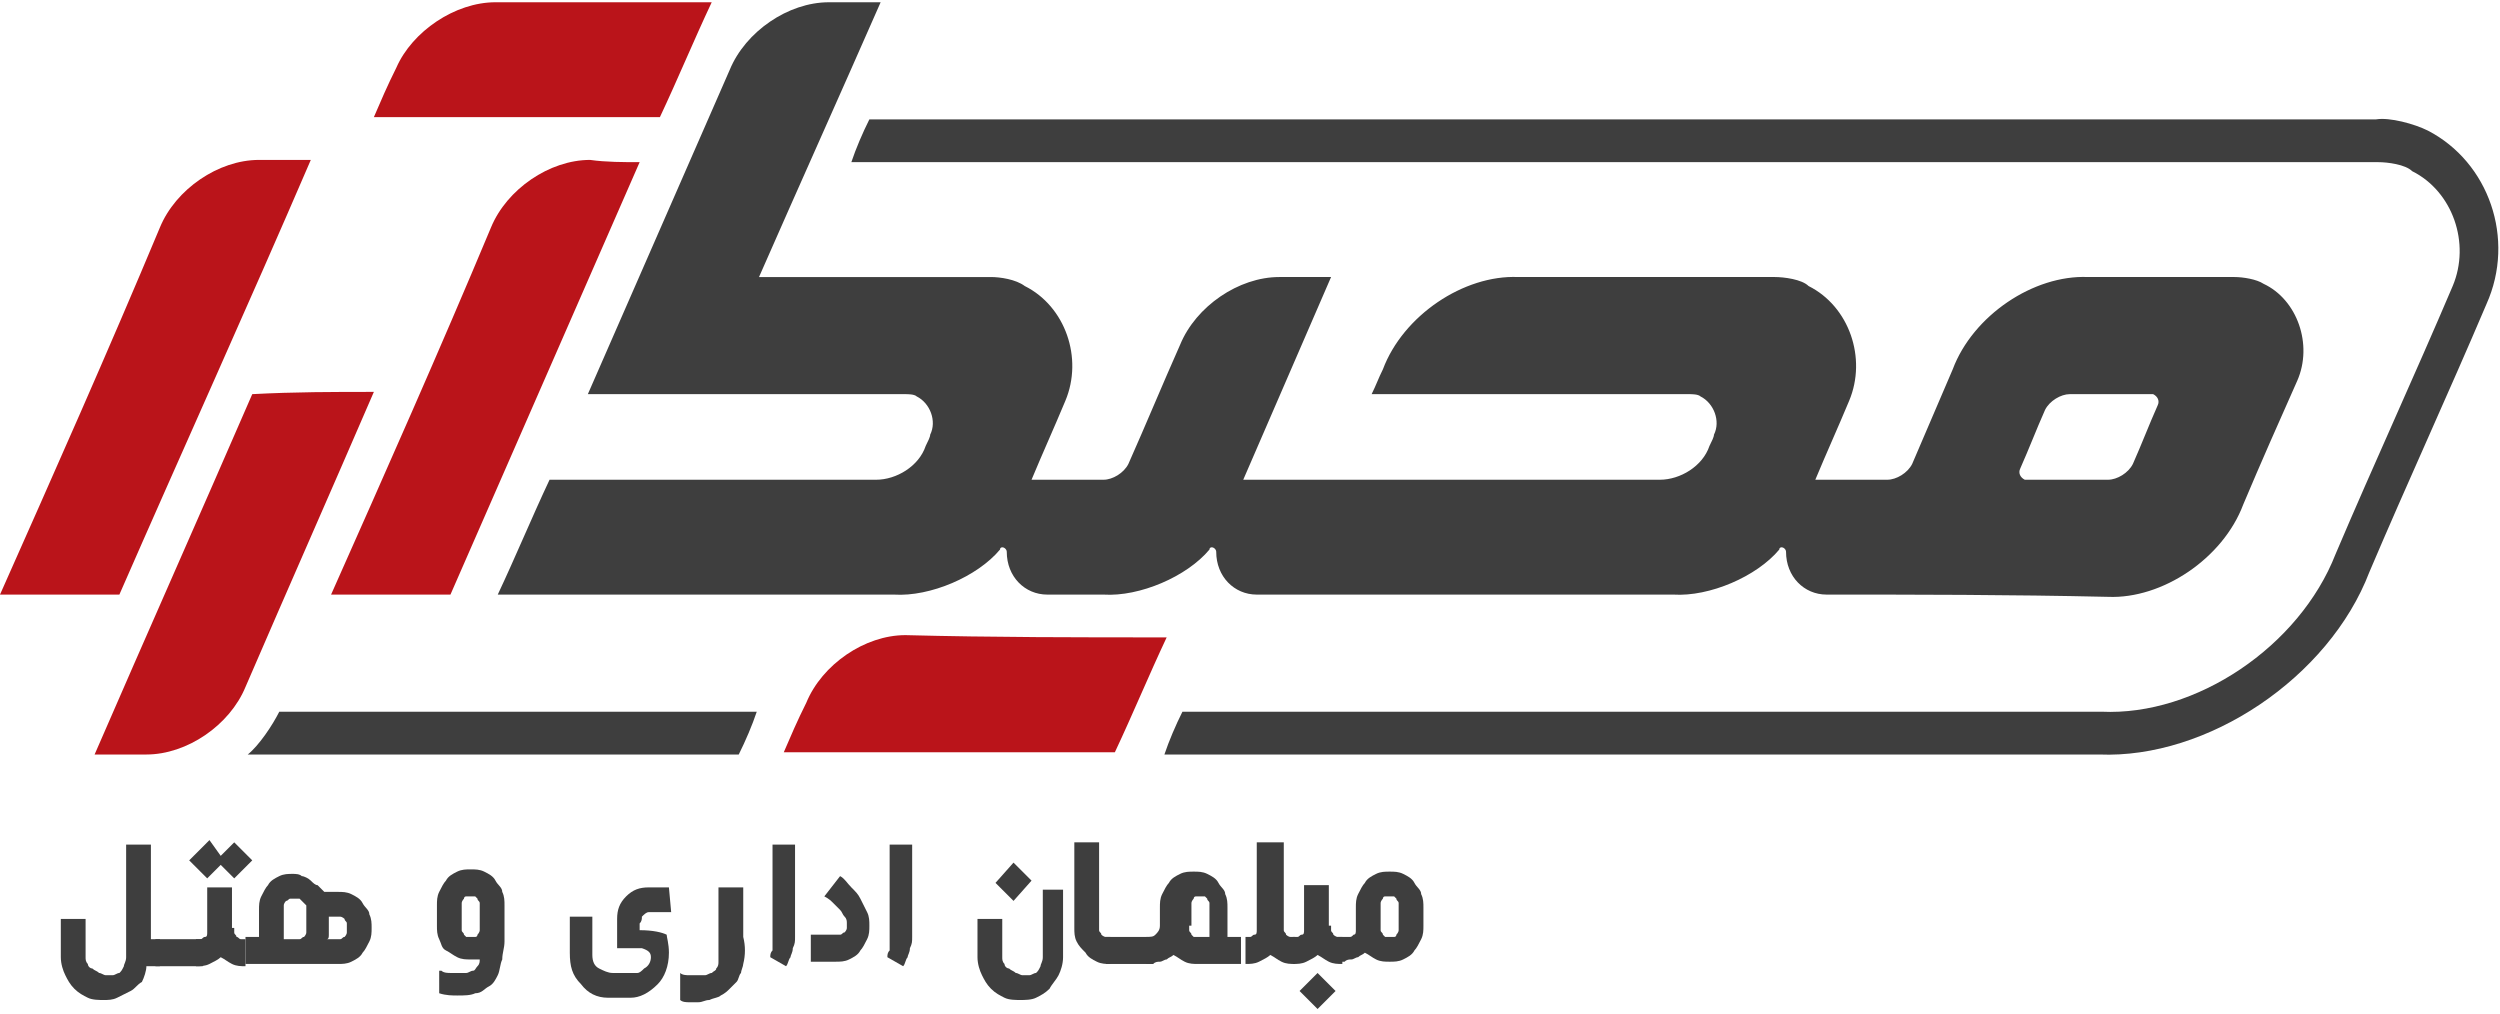 <?xml version="1.0" encoding="utf-8"?>
<!-- Generator: Adobe Illustrator 25.2.1, SVG Export Plug-In . SVG Version: 6.00 Build 0)  -->
<svg version="1.1" id="Layer_1" xmlns="http://www.w3.org/2000/svg" xmlns:xlink="http://www.w3.org/1999/xlink" x="0px" y="0px"
	 viewBox="0 0 111 45" style="enable-background:new 0 0 111 45;" xml:space="preserve">
<style type="text/css">
	.st0{fill:#3E3E3E;}
	.st1{fill:#BA141A;}
</style>
<g>
	<g>
		<path class="st0" d="M93.2,33.5c4.8,0.2,10.2-3.4,12-8.1c1.7-4,3.5-7.9,5.2-11.9c1.3-2.9,0.1-6.3-2.6-7.7
			c-0.6-0.3-1.7-0.6-2.3-0.5c-22.3,0-44.6,0-66.9,0c-0.3,0.6-0.6,1.3-0.8,1.9c22.6,0,45.2,0,67.8,0c0.4,0,1.2,0.1,1.5,0.4
			c1.8,0.9,2.6,3.2,1.8,5.1c-1.7,4-3.5,7.9-5.2,11.9c-1.6,4.1-6.2,7.2-10.4,7c-13.6,0-27.2,0-40.8,0c-0.3,0.6-0.6,1.3-0.8,1.9
			C65.4,33.5,79.3,33.5,93.2,33.5z"/>
		<path class="st1" d="M51.8,28.3c-0.8,1.7-1.5,3.4-2.3,5.1c-4.9,0-9.8,0-14.7,0c0.3-0.7,0.6-1.4,1-2.2c0.7-1.7,2.6-3,4.4-3
			C44.1,28.3,47.9,28.3,51.8,28.3z"/>
		<path class="st1" d="M28.4,7.2C25.6,13.6,22.8,20,20,26.4c-1.8,0-3.6,0-5.3,0c2.4-5.4,4.8-10.8,7.1-16.3c0.7-1.7,2.6-3,4.4-3
			C26.9,7.2,27.7,7.2,28.4,7.2z"/>
		<path class="st1" d="M0,26.4C2.4,21,4.8,15.6,7.1,10.1c0.7-1.7,2.6-3,4.4-3c0.8,0,1.5,0,2.3,0C11,13.6,8.1,20,5.3,26.4
			C3.6,26.4,1.8,26.4,0,26.4z"/>
		<path class="st0" d="M81.1,26.4c-1,0-1.8-0.8-1.8-1.9c0-0.1-0.1-0.2-0.2-0.2c0,0-0.1,0-0.1,0.1c-1,1.2-3.1,2.1-4.7,2
			c-6.2,0-12.4,0-18.5,0c-1,0-1.8-0.8-1.8-1.9c0-0.1-0.1-0.2-0.2-0.2c0,0-0.1,0-0.1,0.1c-1,1.2-3.1,2.1-4.7,2c-0.8,0-1.7,0-2.5,0
			c-1,0-1.8-0.8-1.8-1.9c0-0.1-0.1-0.2-0.2-0.2c0,0-0.1,0-0.1,0.1c-1,1.2-3.1,2.1-4.7,2c-5.9,0-11.8,0-17.6,0
			c0.8-1.7,1.5-3.4,2.3-5.1c4.8,0,9.6,0,14.5,0c0.9,0,1.9-0.6,2.2-1.5c0.1-0.2,0.2-0.4,0.2-0.5c0.3-0.6,0-1.4-0.6-1.7
			c-0.1-0.1-0.4-0.1-0.5-0.1c-4.7,0-9.4,0-14.1,0c2.1-4.8,4.2-9.6,6.3-14.4c0.7-1.7,2.6-3,4.4-3c0.8,0,1.5,0,2.3,0
			c-1.8,4.1-3.6,8.1-5.4,12.2c3.4,0,6.9,0,10.3,0c0.4,0,1.1,0.1,1.5,0.4c1.8,0.9,2.6,3.2,1.8,5.1c-0.5,1.2-1,2.3-1.5,3.5
			c1.1,0,2.2,0,3.2,0c0.4,0,0.9-0.3,1.1-0.7c0.8-1.8,1.5-3.5,2.3-5.3c0.7-1.7,2.6-3,4.4-3c0.8,0,1.5,0,2.3,0c-1.3,3-2.6,6-3.9,9
			c6.2,0,12.3,0,18.5,0c0.9,0,1.9-0.6,2.2-1.5c0.1-0.2,0.2-0.4,0.2-0.5c0.3-0.6,0-1.4-0.6-1.7c-0.1-0.1-0.4-0.1-0.5-0.1
			c-4.7,0-9.4,0-14.1,0c0.2-0.4,0.3-0.7,0.5-1.1c0.9-2.4,3.6-4.2,6-4.1c3.8,0,7.6,0,11.4,0c0.4,0,1.2,0.1,1.5,0.4
			c1.8,0.9,2.6,3.2,1.8,5.1c-0.5,1.2-1,2.3-1.5,3.5c1.1,0,2.2,0,3.2,0c0.4,0,0.9-0.3,1.1-0.7c0.6-1.4,1.2-2.8,1.8-4.2
			c0.9-2.4,3.6-4.2,6-4.1c2.2,0,4.3,0,6.5,0c0.4,0,1,0.1,1.3,0.3c1.5,0.7,2.2,2.7,1.5,4.3c-0.8,1.8-1.6,3.6-2.4,5.5
			c-0.9,2.4-3.6,4.2-6,4.1C89.2,26.4,85.1,26.4,81.1,26.4z M90.1,21.3c1.2,0,2.3,0,3.5,0c0.4,0,0.9-0.3,1.1-0.7
			c0.4-0.9,0.7-1.7,1.1-2.6c0.1-0.2,0-0.4-0.2-0.5c0,0-0.1,0-0.2,0c-1.2,0-2.3,0-3.5,0c-0.4,0-0.9,0.3-1.1,0.7
			c-0.4,0.9-0.7,1.7-1.1,2.6c-0.1,0.2,0,0.4,0.2,0.5C90,21.3,90.1,21.3,90.1,21.3z"/>
		<path class="st1" d="M16.6,17.4c-1.9,4.4-3.8,8.7-5.7,13.1c-0.7,1.7-2.6,3-4.4,3c-0.8,0-1.5,0-2.3,0c2.3-5.3,4.7-10.7,7-16
			C13.1,17.4,14.8,17.4,16.6,17.4z"/>
		<path class="st0" d="M12.4,31.6c-0.3,0.6-0.9,1.5-1.4,1.9c7.3,0,14.6,0,21.8,0c0.3-0.6,0.6-1.3,0.8-1.9
			C26.6,31.6,19.5,31.6,12.4,31.6z"/>
		<path class="st1" d="M22,0.1c3.2,0,6.4,0,9.6,0c-0.8,1.7-1.5,3.4-2.3,5.1c-4.2,0-8.4,0-12.7,0c0.3-0.7,0.6-1.4,1-2.2
			C18.3,1.4,20.2,0.1,22,0.1z"/>
	</g>
	<g>
		<g>
			<path class="st0" d="M6.5,41.7h0.6v1.2H6.5c0,0.2-0.1,0.5-0.2,0.7C6.1,43.7,6,43.9,5.8,44c-0.2,0.1-0.4,0.2-0.6,0.3
				c-0.2,0.1-0.4,0.1-0.6,0.1c-0.2,0-0.5,0-0.7-0.1c-0.2-0.1-0.4-0.2-0.6-0.4c-0.2-0.2-0.3-0.4-0.4-0.6c-0.1-0.2-0.2-0.5-0.2-0.8
				v-1.7h1.1v1.7c0,0.1,0,0.2,0.1,0.3c0,0.1,0.1,0.2,0.2,0.2c0.1,0.1,0.2,0.1,0.3,0.2c0.1,0,0.2,0.1,0.3,0.1c0.1,0,0.2,0,0.3,0
				c0.1,0,0.2-0.1,0.3-0.1c0.1-0.1,0.1-0.1,0.2-0.3c0-0.1,0.1-0.2,0.1-0.4v-5h1.1V41.7z"/>
			<path class="st0" d="M9,41.7v1.2H6.9v-1.2H9z"/>
			<path class="st0" d="M9.3,37.3L9.8,38l0.6-0.6l0.8,0.8L10.4,39l-0.6-0.6c-0.1,0.1-0.2,0.2-0.3,0.3c-0.1,0.1-0.2,0.2-0.3,0.3
				l-0.8-0.8L9.3,37.3z M10.4,41.2c0,0.1,0,0.2,0,0.2c0,0.1,0.1,0.1,0.1,0.2c0.1,0,0.1,0.1,0.2,0.1c0.1,0,0.1,0,0.2,0v1.2
				c-0.2,0-0.4,0-0.6-0.1c-0.2-0.1-0.3-0.2-0.5-0.3c-0.1,0.1-0.3,0.2-0.5,0.3c-0.2,0.1-0.4,0.1-0.6,0.1v-1.2c0.1,0,0.1,0,0.2,0
				c0.1,0,0.1-0.1,0.2-0.1c0.1,0,0.1-0.1,0.1-0.2c0-0.1,0-0.1,0-0.2v-1.8h1.1V41.2z"/>
			<path class="st0" d="M10.9,42.8v-1.2h0.6c0-0.2,0-0.4,0-0.6c0-0.2,0-0.4,0-0.6c0-0.2,0-0.4,0.1-0.6c0.1-0.2,0.2-0.4,0.3-0.5
				c0.1-0.2,0.3-0.3,0.5-0.4c0.2-0.1,0.4-0.1,0.6-0.1c0.1,0,0.3,0,0.4,0.1c0.1,0,0.3,0.1,0.4,0.2c0.1,0.1,0.2,0.2,0.3,0.2
				c0.1,0.1,0.2,0.2,0.3,0.3H15c0.2,0,0.4,0,0.6,0.1c0.2,0.1,0.4,0.2,0.5,0.4c0.1,0.2,0.3,0.3,0.3,0.5c0.1,0.2,0.1,0.4,0.1,0.6
				s0,0.4-0.1,0.6c-0.1,0.2-0.2,0.4-0.3,0.5c-0.1,0.2-0.3,0.3-0.5,0.4c-0.2,0.1-0.4,0.1-0.6,0.1H10.9z M12.6,41.7h0.5
				c0.1,0,0.1,0,0.2,0c0.1,0,0.1-0.1,0.2-0.1c0,0,0.1-0.1,0.1-0.2c0-0.1,0-0.1,0-0.2v-0.8c0-0.1,0-0.2,0-0.2S13.4,40,13.4,40
				c0,0-0.1-0.1-0.1-0.1c-0.1,0-0.1,0-0.2,0c-0.1,0-0.1,0-0.2,0c-0.1,0-0.1,0.1-0.2,0.1c0,0-0.1,0.1-0.1,0.2c0,0.1,0,0.1,0,0.2V41.7
				z M14.6,40.7v0.5c0,0.1,0,0.2,0,0.3c0,0.1,0,0.2-0.1,0.2h0.4c0.1,0,0.2,0,0.2,0c0.1,0,0.1-0.1,0.2-0.1c0,0,0.1-0.1,0.1-0.2
				c0-0.1,0-0.1,0-0.2c0-0.1,0-0.1,0-0.2c0-0.1-0.1-0.1-0.1-0.2c0,0-0.1-0.1-0.2-0.1c-0.1,0-0.1,0-0.2,0H14.6z"/>
		</g>
		<path class="st0" d="M19.6,43.1c0.1,0.1,0.3,0.1,0.4,0.1c0.1,0,0.3,0,0.4,0c0.1,0,0.2,0,0.3,0c0.1,0,0.2-0.1,0.3-0.1
			c0.1,0,0.1-0.1,0.2-0.2c0.1-0.1,0.1-0.2,0.1-0.3c-0.1,0-0.1,0-0.2,0c-0.1,0-0.1,0-0.2,0c-0.2,0-0.4,0-0.6-0.1
			c-0.2-0.1-0.3-0.2-0.5-0.3s-0.2-0.3-0.3-0.5c-0.1-0.2-0.1-0.4-0.1-0.6v-0.9c0-0.2,0-0.4,0.1-0.6c0.1-0.2,0.2-0.4,0.3-0.5
			c0.1-0.2,0.3-0.3,0.5-0.4c0.2-0.1,0.4-0.1,0.6-0.1c0.2,0,0.4,0,0.6,0.1c0.2,0.1,0.4,0.2,0.5,0.4c0.1,0.2,0.3,0.3,0.3,0.5
			c0.1,0.2,0.1,0.4,0.1,0.6v0.8c0,0.3,0,0.6,0,0.8c0,0.3-0.1,0.5-0.1,0.8c-0.1,0.2-0.1,0.5-0.2,0.7c-0.1,0.2-0.2,0.4-0.4,0.5
			c-0.2,0.1-0.3,0.3-0.6,0.3c-0.2,0.1-0.5,0.1-0.8,0.1c-0.2,0-0.5,0-0.8-0.1V43.1z M20.5,41.1c0,0.1,0,0.2,0,0.2
			c0,0.1,0.1,0.1,0.1,0.2c0,0,0.1,0.1,0.1,0.1c0.1,0,0.1,0,0.2,0c0.1,0,0.1,0,0.2,0c0.1,0,0.1-0.1,0.1-0.1c0,0,0.1-0.1,0.1-0.2
			c0-0.1,0-0.1,0-0.2v-0.8c0-0.1,0-0.2,0-0.2c0-0.1-0.1-0.1-0.1-0.2c0,0-0.1-0.1-0.1-0.1c-0.1,0-0.1,0-0.2,0c-0.1,0-0.1,0-0.2,0
			c-0.1,0-0.1,0.1-0.1,0.1c0,0-0.1,0.1-0.1,0.2c0,0.1,0,0.1,0,0.2V41.1z"/>
		<path class="st0" d="M29.7,42.3c0,0.6-0.2,1.1-0.5,1.4c-0.4,0.4-0.8,0.6-1.2,0.6h-1c-0.5,0-0.9-0.2-1.2-0.6
			c-0.4-0.4-0.5-0.8-0.5-1.4v-1.6h1v1.7c0,0.3,0.1,0.5,0.3,0.6c0.2,0.1,0.4,0.2,0.6,0.2h0.8c0.1,0,0.2,0,0.3,0
			c0.1,0,0.2-0.1,0.3-0.2c0.2-0.1,0.3-0.3,0.3-0.5c0-0.2-0.1-0.3-0.4-0.4l-1.1,0v-1.3c0-0.4,0.1-0.7,0.4-1c0.3-0.3,0.6-0.4,1-0.4
			h0.9l0.1,1.1h-1c-0.1,0-0.2,0.1-0.3,0.2c0,0.1,0,0.2-0.1,0.3c0,0.1,0,0.2,0,0.3c0.6,0,1,0.1,1.2,0.2
			C29.6,41.6,29.7,41.9,29.7,42.3z"/>
		<path class="st0" d="M35.3,37.4v3.7c0,0.2,0,0.3,0,0.5c0,0.2,0,0.3-0.1,0.5c0,0.2-0.1,0.3-0.1,0.4c-0.1,0.1-0.1,0.3-0.2,0.4
			l-0.7-0.4c0-0.1,0-0.2,0.1-0.3c0-0.1,0-0.3,0-0.4c0,0,0-0.1,0-0.1c0,0,0-0.1,0-0.1v-4.1H35.3z"/>
		<path class="st0" d="M37.3,38.9c0.2,0.1,0.3,0.3,0.5,0.5c0.2,0.2,0.3,0.3,0.4,0.5c0.1,0.2,0.2,0.4,0.3,0.6
			c0.1,0.2,0.1,0.4,0.1,0.6c0,0.2,0,0.4-0.1,0.6c-0.1,0.2-0.2,0.4-0.3,0.5c-0.1,0.2-0.3,0.3-0.5,0.4c-0.2,0.1-0.4,0.1-0.6,0.1H36
			v-1.2h1.1c0.1,0,0.2,0,0.2,0c0.1,0,0.1-0.1,0.2-0.1c0,0,0.1-0.1,0.1-0.2c0-0.1,0-0.1,0-0.2c0-0.1,0-0.2-0.1-0.3
			c-0.1-0.1-0.1-0.2-0.2-0.3c-0.1-0.1-0.2-0.2-0.3-0.3c-0.1-0.1-0.2-0.2-0.4-0.3L37.3,38.9z"/>
		<path class="st0" d="M40.5,37.4v3.7c0,0.2,0,0.3,0,0.5c0,0.2,0,0.3-0.1,0.5c0,0.2-0.1,0.3-0.1,0.4c-0.1,0.1-0.1,0.3-0.2,0.4
			l-0.7-0.4c0-0.1,0-0.2,0.1-0.3c0-0.1,0-0.3,0-0.4c0,0,0-0.1,0-0.1c0,0,0-0.1,0-0.1v-4.1H40.5z"/>
		<path class="st0" d="M47.2,39.4v3.1c0,0.3-0.1,0.6-0.2,0.8c-0.1,0.2-0.3,0.4-0.4,0.6c-0.2,0.2-0.4,0.3-0.6,0.4
			c-0.2,0.1-0.5,0.1-0.7,0.1c-0.2,0-0.5,0-0.7-0.1c-0.2-0.1-0.4-0.2-0.6-0.4c-0.2-0.2-0.3-0.4-0.4-0.6c-0.1-0.2-0.2-0.5-0.2-0.8
			v-1.7h1.1v1.7c0,0.1,0,0.2,0.1,0.3c0,0.1,0.1,0.2,0.2,0.2c0.1,0.1,0.2,0.1,0.3,0.2c0.1,0,0.2,0.1,0.3,0.1c0.1,0,0.2,0,0.3,0
			c0.1,0,0.2-0.1,0.3-0.1c0.1-0.1,0.1-0.1,0.2-0.3c0-0.1,0.1-0.2,0.1-0.4v-3H47.2z M45,38.3l0.8,0.8L45,40l-0.8-0.8L45,38.3z"/>
		<path class="st0" d="M47.7,37.4h1.1v3.7c0,0.1,0,0.2,0,0.2c0,0.1,0.1,0.1,0.1,0.2c0,0,0.1,0.1,0.2,0.1c0.1,0,0.1,0,0.2,0v1.2
			c-0.2,0-0.4,0-0.6-0.1c-0.2-0.1-0.4-0.2-0.5-0.4c-0.2-0.2-0.3-0.3-0.4-0.5c-0.1-0.2-0.1-0.4-0.1-0.6V37.4z"/>
		<path class="st0" d="M51.2,41.6v1.2h-2.1v-1.2H51.2z"/>
		<path class="st0" d="M55.4,42.8l-2.2,0c-0.2,0-0.4,0-0.6-0.1c-0.2-0.1-0.3-0.2-0.5-0.3c-0.1,0.1-0.2,0.1-0.3,0.2
			c-0.1,0-0.2,0.1-0.3,0.1c-0.1,0-0.2,0-0.3,0.1c-0.1,0-0.2,0-0.3,0v-1.2c0.2,0,0.3,0,0.4-0.1c0.1-0.1,0.2-0.2,0.2-0.4v-0.8
			c0-0.2,0-0.4,0.1-0.6c0.1-0.2,0.2-0.4,0.3-0.5c0.1-0.2,0.3-0.3,0.5-0.4c0.2-0.1,0.4-0.1,0.6-0.1c0.2,0,0.4,0,0.6,0.1
			c0.2,0.1,0.4,0.2,0.5,0.4c0.1,0.2,0.3,0.3,0.3,0.5c0.1,0.2,0.1,0.4,0.1,0.6v1.3h0.6V42.8z M52.8,41.1c0,0.1,0,0.2,0,0.2
			c0,0.1,0.1,0.1,0.1,0.2c0,0,0.1,0.1,0.1,0.1c0.1,0,0.1,0,0.2,0h0.5v-1.3c0-0.1,0-0.2,0-0.2c0-0.1-0.1-0.1-0.1-0.2
			c0,0-0.1-0.1-0.1-0.1c-0.1,0-0.1,0-0.2,0c-0.1,0-0.1,0-0.2,0c-0.1,0-0.1,0.1-0.1,0.1c0,0-0.1,0.1-0.1,0.2c0,0.1,0,0.1,0,0.2V41.1z
			"/>
		<path class="st0" d="M57,37.4v3.7c0,0.1,0,0.2,0,0.2c0,0.1,0.1,0.1,0.1,0.2c0,0,0.1,0.1,0.2,0.1c0.1,0,0.1,0,0.2,0v1.2
			c-0.2,0-0.4,0-0.6-0.1c-0.2-0.1-0.3-0.2-0.5-0.3c-0.1,0.1-0.3,0.2-0.5,0.3c-0.2,0.1-0.4,0.1-0.6,0.1v-1.2c0.1,0,0.1,0,0.2,0
			c0.1,0,0.1-0.1,0.2-0.1c0.1,0,0.1-0.1,0.1-0.2c0-0.1,0-0.1,0-0.2v-3.7H57z"/>
		<path class="st0" d="M59.1,41.1c0,0.1,0,0.2,0,0.2c0,0.1,0.1,0.1,0.1,0.2c0,0,0.1,0.1,0.2,0.1c0.1,0,0.1,0,0.2,0v1.2
			c-0.2,0-0.4,0-0.6-0.1c-0.2-0.1-0.3-0.2-0.5-0.3c-0.1,0.1-0.3,0.2-0.5,0.3c-0.2,0.1-0.4,0.1-0.6,0.1v-1.2c0.1,0,0.1,0,0.2,0
			c0.1,0,0.1-0.1,0.2-0.1c0.1,0,0.1-0.1,0.1-0.2c0-0.1,0-0.1,0-0.2v-1.8h1.1V41.1z M58.5,43.2l0.8,0.8l-0.8,0.8L57.7,44L58.5,43.2z"
			/>
		<path class="st0" d="M59.6,41.6c0.1,0,0.2,0,0.3,0c0.1,0,0.1,0,0.2-0.1c0.1,0,0.1-0.1,0.1-0.2c0-0.1,0-0.1,0-0.2v-0.8
			c0-0.2,0-0.4,0.1-0.6c0.1-0.2,0.2-0.4,0.3-0.5c0.1-0.2,0.3-0.3,0.5-0.4c0.2-0.1,0.4-0.1,0.6-0.1c0.2,0,0.4,0,0.6,0.1
			c0.2,0.1,0.4,0.2,0.5,0.4c0.1,0.2,0.3,0.3,0.3,0.5c0.1,0.2,0.1,0.4,0.1,0.6v0.8c0,0.2,0,0.4-0.1,0.6c-0.1,0.2-0.2,0.4-0.3,0.5
			c-0.1,0.2-0.3,0.3-0.5,0.4c-0.2,0.1-0.4,0.1-0.6,0.1c-0.2,0-0.4,0-0.6-0.1c-0.2-0.1-0.3-0.2-0.5-0.3c-0.1,0.1-0.2,0.1-0.3,0.2
			c-0.1,0-0.2,0.1-0.3,0.1c-0.1,0-0.2,0-0.3,0.1c-0.1,0-0.2,0-0.3,0V41.6z M61.3,41.1c0,0.1,0,0.2,0,0.2c0,0.1,0.1,0.1,0.1,0.2
			c0,0,0.1,0.1,0.1,0.1c0.1,0,0.1,0,0.2,0c0.1,0,0.1,0,0.2,0c0.1,0,0.1-0.1,0.1-0.1c0,0,0.1-0.1,0.1-0.2c0-0.1,0-0.1,0-0.2v-0.8
			c0-0.1,0-0.2,0-0.2c0-0.1-0.1-0.1-0.1-0.2c0,0-0.1-0.1-0.1-0.1c-0.1,0-0.1,0-0.2,0c-0.1,0-0.1,0-0.2,0c-0.1,0-0.1,0.1-0.1,0.1
			c0,0-0.1,0.1-0.1,0.2c0,0.1,0,0.1,0,0.2V41.1z"/>
		<path class="st0" d="M33,42.8c0,0.1-0.1,0.3-0.1,0.4c-0.1,0.1-0.1,0.3-0.2,0.4c-0.1,0.1-0.2,0.2-0.3,0.3c-0.1,0.1-0.2,0.2-0.4,0.3
			c-0.1,0.1-0.3,0.1-0.5,0.2c-0.2,0-0.3,0.1-0.5,0.1c-0.1,0-0.2,0-0.4,0c-0.1,0-0.3,0-0.4-0.1v-1.2c0.1,0.1,0.3,0.1,0.4,0.1
			c0.1,0,0.3,0,0.4,0c0.1,0,0.2,0,0.3,0c0.1,0,0.2-0.1,0.3-0.1c0.1-0.1,0.2-0.1,0.2-0.2c0.1-0.1,0.1-0.2,0.1-0.3v0
			c0-0.2,0-0.4,0-0.6c0-0.2,0-0.4,0-0.7c0-0.1,0-0.1,0-0.2c0-0.1,0-0.1,0-0.2v-1.6h1.1v1.8c0,0.1,0,0.1,0,0.2c0,0.1,0,0.1,0,0.2
			C33.1,42,33.1,42.4,33,42.8"/>
	</g>
</g>
</svg>

